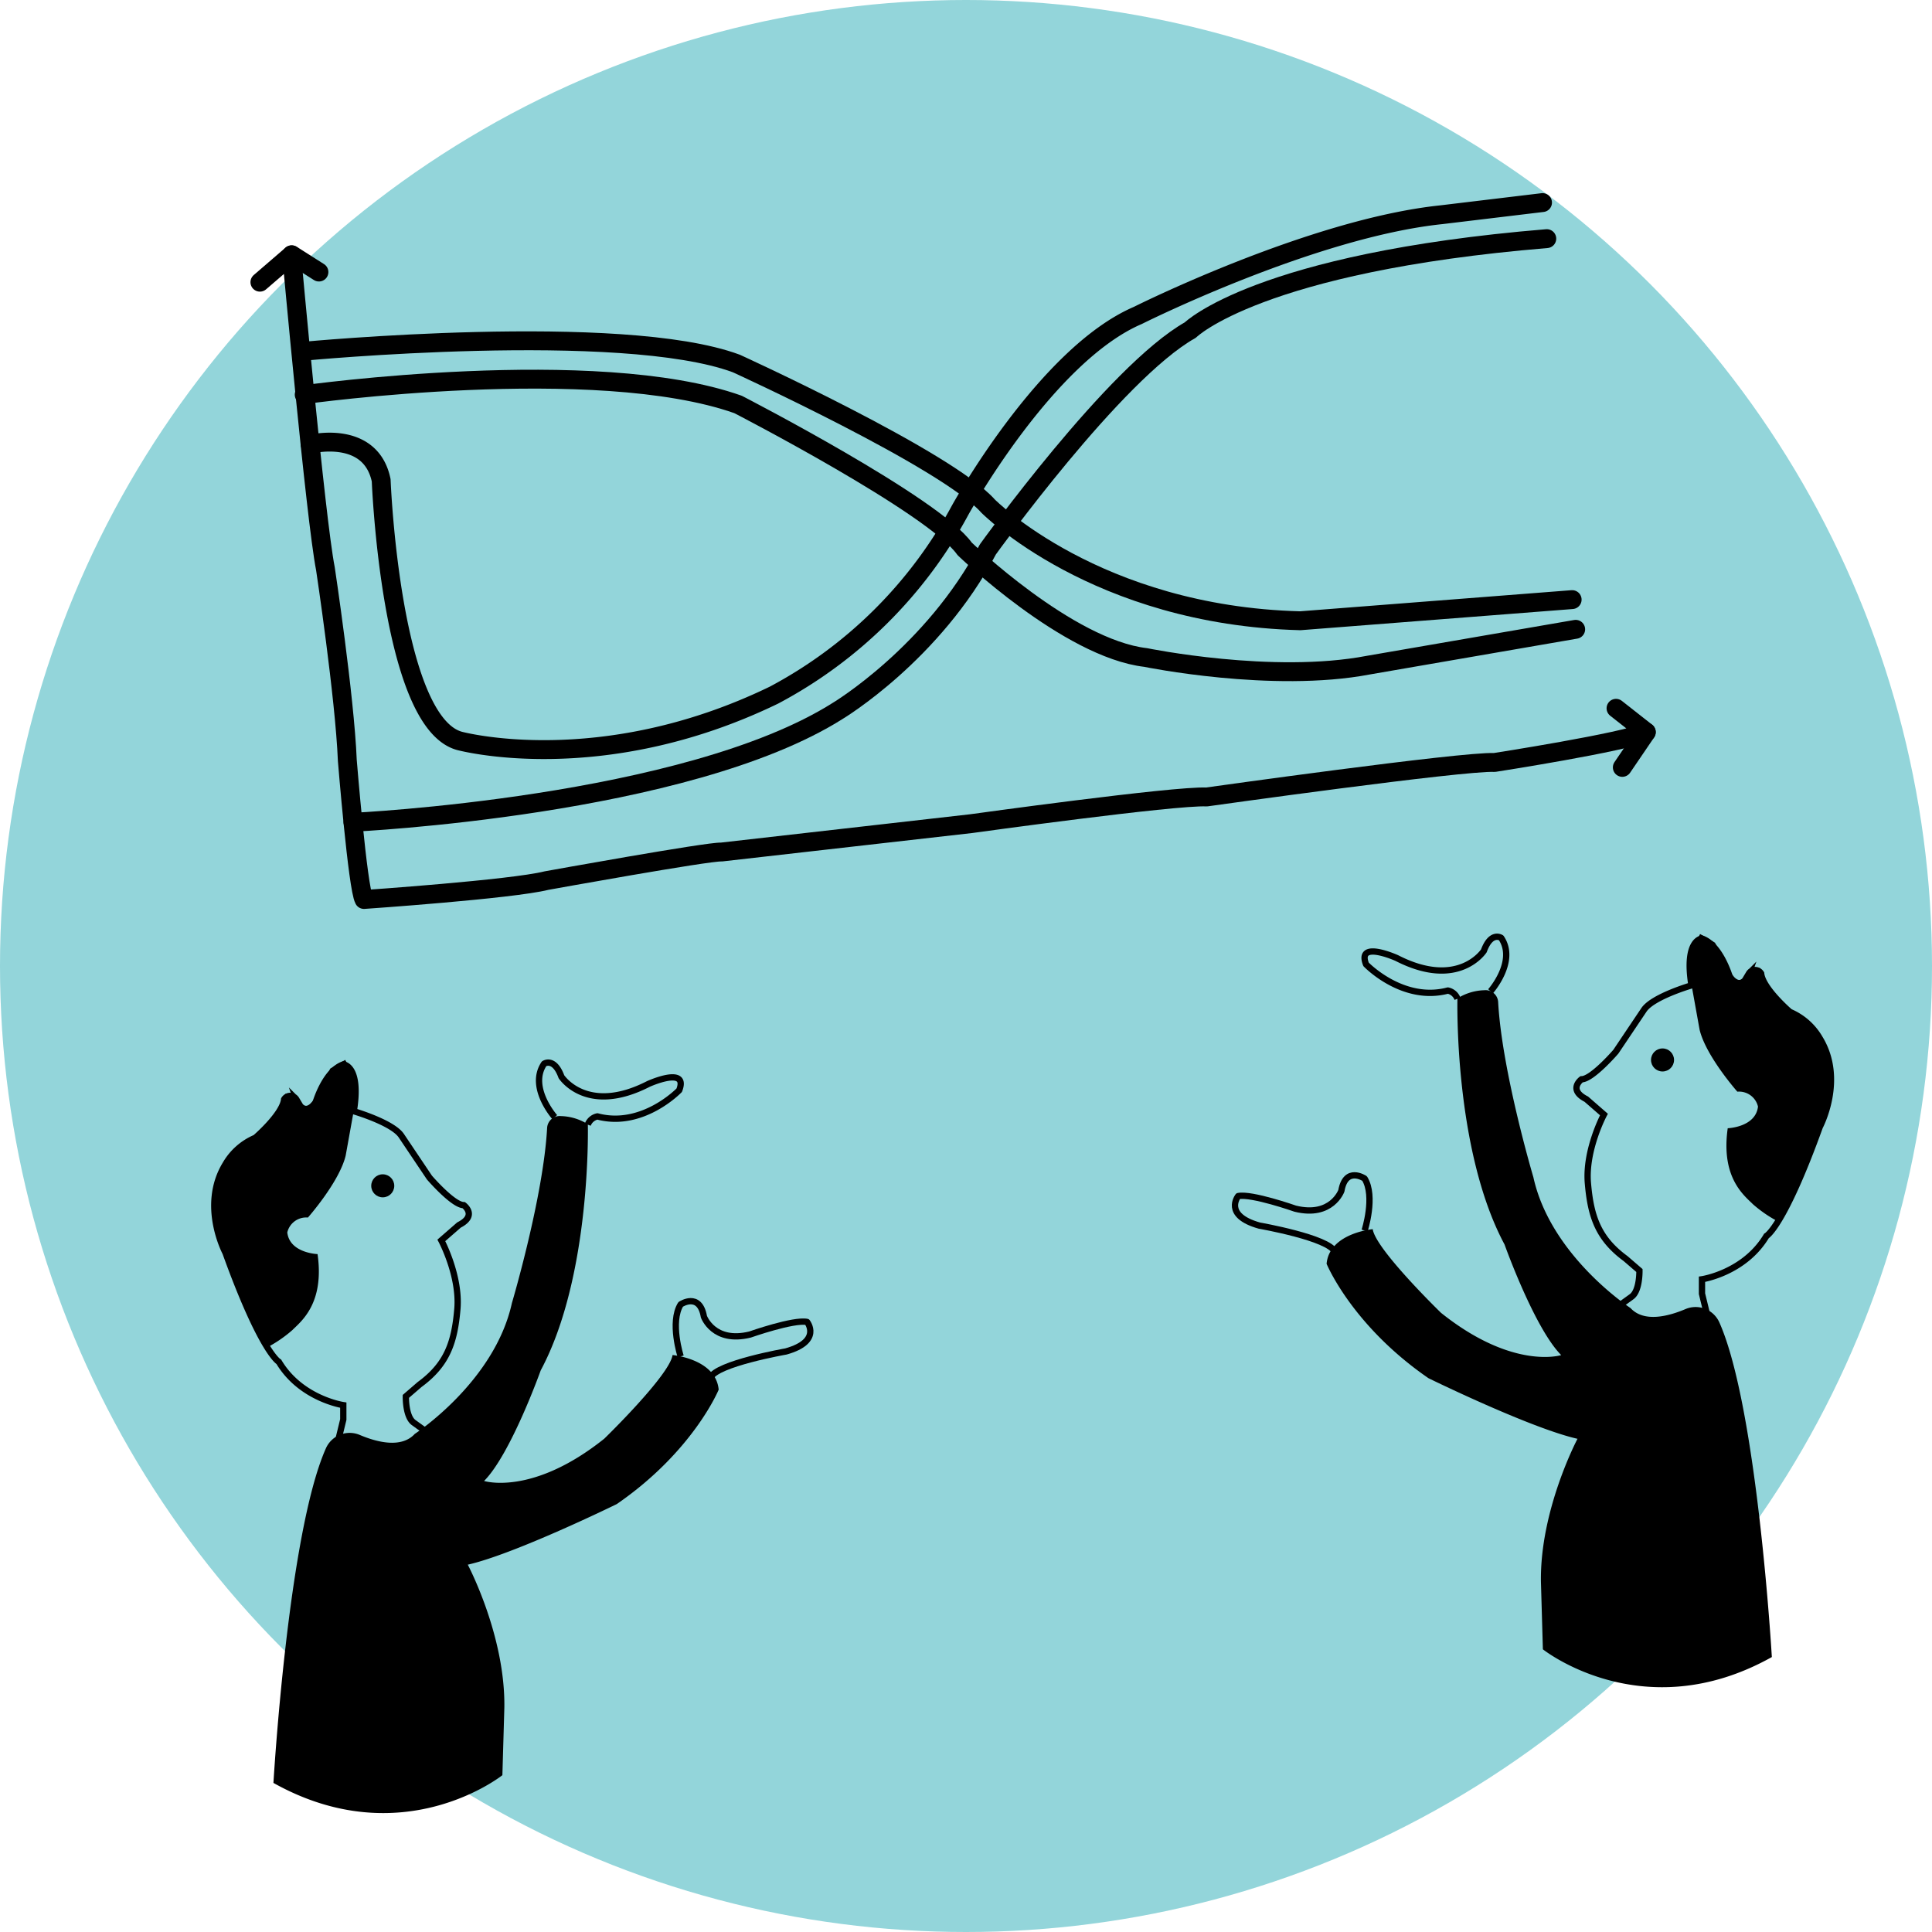 <?xml version="1.0" encoding="UTF-8"?> <svg xmlns="http://www.w3.org/2000/svg" viewBox="0 0 307 307"> <defs> <style>.cls-1{fill:#93d5da;}.cls-2,.cls-3,.cls-4{fill:none;stroke:#000;}.cls-2,.cls-4{stroke-linejoin:round;}.cls-3{stroke-miterlimit:10;}.cls-4{stroke-linecap:round;stroke-width:3px;}</style> </defs> <title>Ресурс 34</title> <g id="Слой_2" data-name="Слой 2"> <g id="Слой_2-2" data-name="Слой 2"> <circle class="cls-1" cx="153.5" cy="153.5" r="153.5"></circle> <path d="M43.45,283.31s2.3-39.54,8.32-53.13A4.13,4.13,0,0,1,57.13,228c2.72,1.16,6.64,2.19,8.78-.15,0,0,12.68-8.25,15.43-20.78,0,0,5-16.83,5.6-27.85a2,2,0,0,1,2.19-1.87,8.42,8.42,0,0,1,4.28,1.3s.61,24-7.49,39.11c0,0-4.74,13.29-9,17.57,0,0,7.64,2.44,19.1-6.72,0,0,10.39-10.08,10.85-13.29,0,0,6.88.61,7.33,5.5,0,0-4,9.78-16.19,18.18,0,0-16.19,7.94-23.68,9.63,0,0,6,11.31,5.81,22.76l-.31,10.69S63.93,294.77,43.45,283.31Z"></path> <path class="cls-2" d="M88.15,177.52s-4.21-4.75-1.69-8.49c0,0,1.6-1.07,2.75,2.06,0,0,4,6.19,13.83,1.15,0,0,6.42-2.91,4.89,1,0,0-5.81,6.06-13,4.16a2.08,2.08,0,0,0-1.53,1.31"></path> <path class="cls-2" d="M108.16,215.54s-1.75-5.42,0-8.27c0,0,3-2,3.69,1.94,0,0,1.53,4.28,7.33,2.85,0,0,6.93-2.44,9.07-2,0,0,2.44,3.06-3.36,4.69,0,0-11.1,1.94-12,4.18"></path> <path class="cls-3" d="M67.59,227.39l-1.83-1.32c-1.35-.93-1.27-4.18-1.27-4.18L66.68,220c4.38-3.21,5.55-6.72,6-12s-2.55-10.9-2.55-10.9l2.8-2.44c3-1.53.76-3.16.76-3.16-1.68,0-5.45-4.38-5.45-4.38l-4.48-6.67c-1.43-2.09-7.54-3.87-7.54-3.87,1.17-7.28-1.66-7.44-1.66-7.44-2.93,1-4.41,6.06-4.41,6.06-2,2.55-3.06-.51-3.06-.51a1.13,1.13,0,0,0-1.94,0c-.25,2.39-4.58,6.11-4.58,6.11a10,10,0,0,0-4.74,4.2c-4,6.57,0,14.06,0,14.06,5.73,15.89,8.48,17.34,8.48,17.34,3.51,5.88,10.24,6.88,10.24,6.88v2.29l-.94,3.87"></path> <circle cx="60.82" cy="188.43" r="1.83"></circle> <path d="M42.46,214.1a20.46,20.46,0,0,0,4-2.75c1.38-1.38,5.12-4.2,4-12.07,0,0-4.43-.15-4.81-3.44a3.09,3.09,0,0,1,3.28-2.37s5-5.65,6-9.85l1.27-7.05.16-4.77-.77-2-.74-1.38-2.37,1.38-1.58,3.42-2.1,3-1.72-1.5-1.71-.93-1,2.75-1.94,2.15-3.86,3.23-3.22,3.89L34,192.33,35.81,199l2.06,5.19Z"></path> <path d="M281.55,263.31s-2.3-39.54-8.32-53.13a4.13,4.13,0,0,0-5.36-2.18c-2.72,1.16-6.64,2.19-8.78-.15,0,0-12.68-8.25-15.43-20.78,0,0-5-16.83-5.6-27.85a2,2,0,0,0-2.19-1.87,8.42,8.42,0,0,0-4.28,1.3s-.61,24,7.49,39.11c0,0,4.74,13.29,9,17.57,0,0-7.64,2.44-19.1-6.72,0,0-10.39-10.08-10.85-13.29,0,0-6.88.61-7.33,5.5,0,0,4,9.78,16.19,18.18,0,0,16.19,7.94,23.68,9.63,0,0-6,11.31-5.81,22.76l.31,10.69S261.07,274.77,281.55,263.31Z"></path> <path class="cls-2" d="M236.85,157.52s4.21-4.75,1.69-8.49c0,0-1.6-1.07-2.75,2.06,0,0-4,6.19-13.83,1.15,0,0-6.42-2.91-4.89,1,0,0,5.81,6.06,13,4.16a2.08,2.08,0,0,1,1.53,1.31"></path> <path class="cls-2" d="M216.84,195.54s1.75-5.42,0-8.27c0,0-3-2-3.69,1.94,0,0-1.53,4.28-7.33,2.85,0,0-6.93-2.44-9.07-2,0,0-2.44,3.06,3.36,4.69,0,0,11.1,1.94,12,4.18"></path> <path class="cls-3" d="M257.41,207.39l1.83-1.32c1.35-.93,1.27-4.18,1.27-4.18L258.32,200c-4.38-3.21-5.55-6.72-6-12s2.55-10.9,2.55-10.9l-2.8-2.44c-3-1.53-.76-3.16-.76-3.16,1.68,0,5.45-4.38,5.45-4.38l4.48-6.67c1.43-2.09,7.54-3.87,7.54-3.87-1.17-7.28,1.66-7.44,1.66-7.44,2.93,1,4.41,6.06,4.41,6.06,2,2.55,3.06-.51,3.06-.51a1.13,1.13,0,0,1,1.94,0c.25,2.39,4.58,6.11,4.58,6.11a10,10,0,0,1,4.74,4.2c4,6.57,0,14.06,0,14.06-5.73,15.89-8.48,17.34-8.48,17.34-3.51,5.88-10.24,6.88-10.24,6.88v2.29l.94,3.87"></path> <circle cx="264.18" cy="168.43" r="1.83"></circle> <path d="M282.54,194.1a20.46,20.46,0,0,1-4-2.75c-1.38-1.38-5.12-4.2-4-12.07,0,0,4.43-.15,4.81-3.44a3.09,3.09,0,0,0-3.28-2.37s-5-5.65-6-9.85l-1.27-7.05-.16-4.77.77-2,.74-1.38,2.37,1.38,1.58,3.42,2.1,3,1.72-1.5,1.71-.93,1,2.75,1.94,2.15,3.86,3.23,3.22,3.89,1.35,6.56L289.19,179l-2.06,5.19Z"></path> <line class="cls-4" x1="50.68" y1="43.23" x2="46.35" y2="40.48"></line> <path class="cls-4" d="M256.79,112.55l4.81,3.78c-3.44,1.62-24.13,4.83-24.13,4.83-5-.25-45.74,5.48-45.74,5.48-5.12-.24-37.41,4.24-37.41,4.24l-39.68,4.51c-2-.13-27.8,4.54-27.8,4.54-5.53,1.39-29,3-29,3-1-1.82-2.65-22.09-2.65-22.09-.41-10.13-3.48-30.47-3.48-30.47-1.56-7.93-5.37-49.87-5.37-49.87L41.3,44.84"></path> <line class="cls-4" x1="257.79" y1="121.94" x2="261.6" y2="116.34"></line> <path class="cls-4" d="M56.09,130.66s53-2.48,77.06-17.72c0,0,15.14-9.08,23.82-25.63,0,0,20.14-28.09,32.17-34.86,0,0,10.83-10.74,56.65-14.53"></path> <path class="cls-4" d="M49.28,70.59s9.59-2.42,11.29,5.73c0,0,1.5,38.34,12.41,41.4,0,0,22.42,6.11,50-7.26a71.81,71.81,0,0,0,29.56-29.34s13.58-24.7,28.27-31c0,0,27.6-13.84,48.24-16l16.06-1.93"></path> <path class="cls-4" d="M48.34,62.71s46.35-6.46,68.94,1.56c0,0,31.18,16.07,36,22.94,0,0,16.43,15.84,28.78,17.27,0,0,20.12,4.13,35.39,1.21L250.38,100"></path> <path class="cls-4" d="M48.19,55.82S98.79,51,117,57.76c0,0,33.44,15.26,40,22.65,0,0,17.16,17.39,49.61,18.23l43.21-3.36"></path> </g> </g> </svg> 